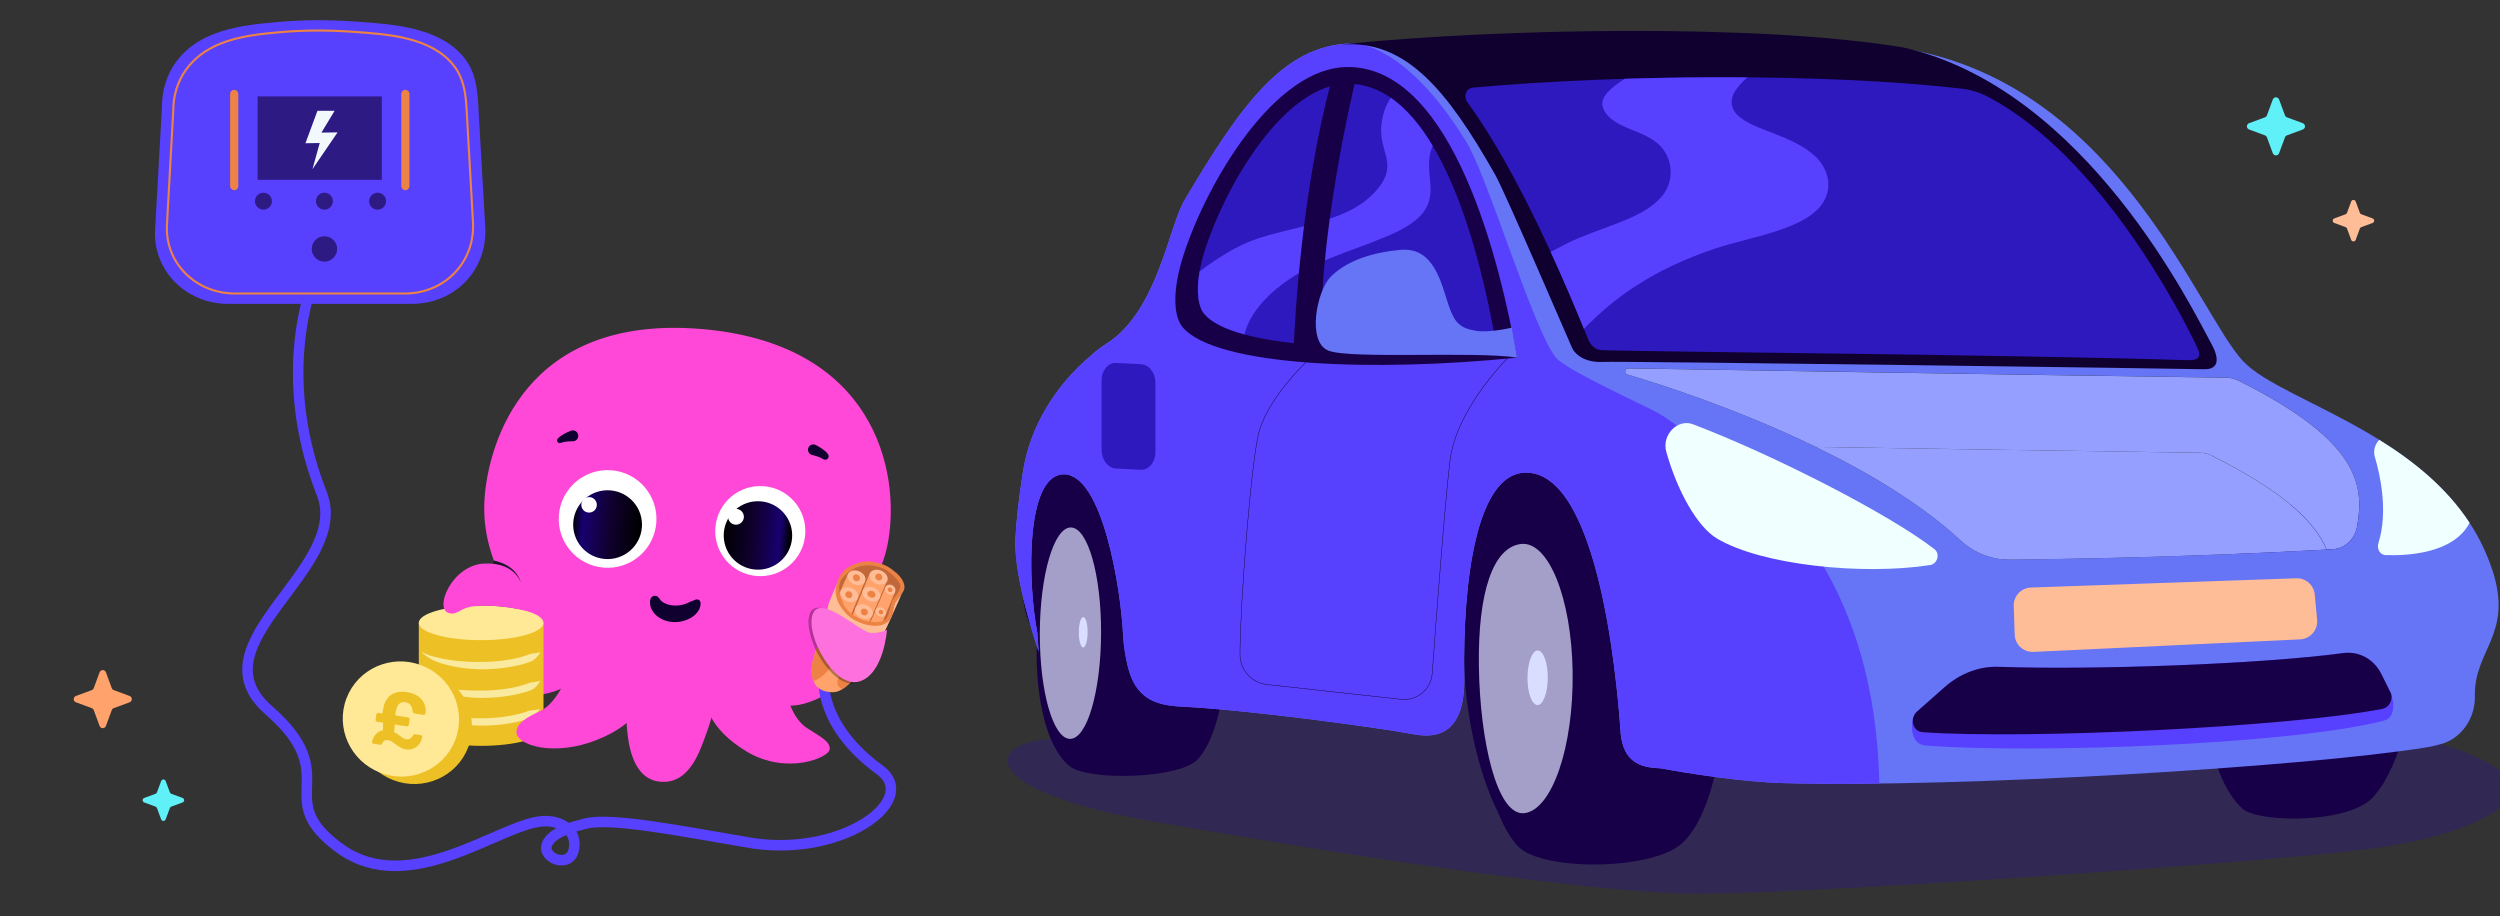 <svg width="742" height="272" viewBox="0 0 742 272" fill="none" xmlns="http://www.w3.org/2000/svg">
<rect x="0" y="0" width="742" height="272" fill="#333333" stroke="none"/>
<g clip-path="url(#clip0_462_11093)">
<path opacity="0.4" d="M314.349 219.206C292.604 219.431 287.61 234.357 343.013 243.963C399.541 253.745 474.182 265.652 506.146 265.258C544.123 264.796 669.83 256.138 703 252C736.164 247.862 775.5 231.5 708.862 216.731C609.126 203.018 636.846 157.634 380.446 196.38L314.337 219.225" fill="#2D1A83"/>
<path d="M718.444 183.818C719.169 160.579 719.6 159.829 712.994 152.816C712.731 152.341 712.463 151.873 712.188 151.41C706.944 143.128 677.311 146.71 671.842 154.535C662.754 167.58 653.829 168.417 653.066 191.706C652.372 213.007 657.46 232.451 665.417 239.921C670.229 244.433 699.099 244.633 705.137 235.614C712.219 227.307 717.713 207.044 718.438 183.805L718.45 183.824L718.444 183.818Z" fill="#180048"/>
<path d="M664.317 112.957C663.229 112.413 662.029 112.132 660.817 112.107C593.245 111.163 508.622 109.763 483.264 109.332C482.258 109.32 481.983 110.863 482.933 111.145C491.952 113.782 515.303 121.208 538.867 132.639C573.619 133.196 615.858 133.852 652.96 134.371C654.185 134.383 655.373 134.677 656.46 135.221C677.861 145.928 687.105 154.891 690.562 163.085C691.231 163.041 691.887 163.016 692.556 162.972C695.975 162.778 698.912 159.991 699.581 156.334C701.881 143.665 699.844 130.702 664.342 112.964H664.329L664.317 112.957Z" fill="#949FFF"/>
<path d="M656.458 135.234C655.371 134.69 654.171 134.409 652.958 134.384C615.863 133.852 573.617 133.196 538.865 132.652C540.815 133.602 542.753 134.565 544.691 135.565C545.653 136.065 546.616 136.571 547.578 137.071C547.591 137.071 547.622 137.096 547.634 137.096C549.516 138.103 551.385 139.115 553.241 140.165C553.322 140.209 553.41 140.265 553.491 140.303C555.291 141.322 557.072 142.365 558.829 143.44C558.929 143.497 559.029 143.565 559.122 143.622C559.973 144.134 560.835 144.665 561.673 145.197C561.773 145.253 561.873 145.322 561.954 145.378C562.76 145.897 563.554 146.397 564.348 146.928C564.416 146.972 564.473 147.009 564.541 147.053C565.354 147.584 566.16 148.128 566.954 148.672C567.092 148.772 567.248 148.866 567.385 148.966C568.179 149.509 568.973 150.066 569.767 150.622C569.767 150.622 569.798 150.641 569.81 150.653C570.579 151.197 571.329 151.753 572.067 152.31C572.204 152.422 572.361 152.535 572.498 152.628C573.236 153.185 573.961 153.741 574.686 154.297C574.811 154.397 574.923 154.497 575.048 154.578C575.705 155.097 576.342 155.61 576.986 156.141C577.098 156.222 577.211 156.322 577.305 156.403C577.986 156.979 578.673 157.547 579.336 158.135C579.492 158.26 579.63 158.385 579.78 158.522C580.461 159.122 581.13 159.722 581.774 160.322C585.874 164.116 591.099 166.179 596.649 166.123C597.193 166.123 597.749 166.123 598.337 166.104H598.743C599.206 166.104 599.662 166.104 600.137 166.091C617.994 165.854 652.414 165.185 686.96 163.316C688.147 163.248 689.341 163.191 690.529 163.116C687.072 154.91 677.828 145.947 656.427 135.252L656.44 135.227L656.458 135.234Z" fill="#949FFF"/>
<path d="M487.939 184.598C487.939 184.598 459.418 89.688 445.693 128.033C420.71 197.843 444.518 240.882 444.518 240.882L441.13 219.388L487.939 184.598Z" fill="#180048"/>
<path d="M511.808 201.799C511.602 179.805 498.87 162.922 491.595 155.566C491.289 155.091 490.995 154.603 490.676 154.147C484.795 145.715 453.593 145.909 448.155 152.753C439.092 164.154 437.267 176.629 437.436 198.68C437.586 218.831 442.386 242.964 450.712 251.339C458.031 258.715 491.976 258.477 499.952 249.583C507.089 242.458 512.04 223.8 511.827 201.806H511.815L511.808 201.799Z" fill="#180048"/>
<path d="M466.757 199.511C467.076 221.575 460.676 240.295 452.494 241.338C444.3 242.382 439.249 219.831 438.931 197.768C438.612 175.704 443.168 162.503 451.356 161.46C459.55 160.416 466.438 177.448 466.763 199.511H466.757Z" fill="#A49FC8"/>
<path d="M459.383 201.175C459.402 196.7 458.064 193.075 456.402 193.062C454.739 193.062 453.376 196.675 453.358 201.15C453.339 205.625 454.676 209.25 456.333 209.263C457.995 209.263 459.358 205.65 459.377 201.175H459.383Z" fill="#D9DDFF"/>
<path d="M303.706 177.486C303.706 177.486 298.737 137.915 308.625 136.203C318.513 134.49 342.12 151.847 342.926 163.073C343.732 174.298 334.932 212.1 334.932 212.1C334.932 212.1 304.956 197.481 303.706 177.486Z" fill="#180048"/>
<path d="M364.095 194.355C364.176 192.936 359.939 191.611 359.982 190.149C360.358 171.498 355.995 156.11 349.945 153.584C342.488 149.447 321.949 150.591 318.005 155.122C310.661 163.566 307.967 176.529 307.692 192.561C307.442 207.212 310.593 221.932 317.493 227.438C322.999 231.826 350.17 231.188 355.507 225.363C360.845 219.538 363.608 206.349 364.095 194.361V194.355Z" fill="#180048"/>
<path d="M326.8 187.961C326.869 170.635 322.85 156.572 317.825 156.553C312.806 156.534 308.687 170.566 308.618 187.892C308.555 205.218 312.568 219.281 317.593 219.3C322.619 219.319 326.731 205.287 326.8 187.961Z" fill="#A49FC8"/>
<path d="M322.807 187.662C322.813 185.168 322.238 183.143 321.513 183.143C320.788 183.143 320.194 185.161 320.188 187.655C320.175 190.149 320.756 192.174 321.482 192.174C322.207 192.174 322.8 190.155 322.807 187.662Z" fill="#D9DDFF"/>
<path d="M739.67 169.072C726.889 129.977 677.986 120.164 665.798 107.244C652.416 93.056 629.496 27.809 569.15 15.184C525.71 6.096 447.669 11.784 400.935 12.909C380.753 13.396 368.046 31.616 351.558 59.423C346.901 67.274 343.545 92.194 328.694 101.807C326.519 103.213 324.944 104.413 323.788 105.544C312.969 114.62 305.706 126.883 303.656 139.746C302.399 147.578 301.58 155.103 301.368 160.01C300.868 172.11 308.281 193.405 308.281 193.405L307.862 187.717C304.893 172.204 304.443 140.721 315.806 140.777C327.169 140.834 332.663 174.498 333.332 188.392C333.501 191.949 334.082 195.067 334.726 197.761C336.97 207.124 342.726 209.318 350.495 209.706C371.534 210.762 406.942 215.793 414.892 217.119C416.511 217.381 418.167 217.675 419.83 217.969C426.687 219.181 434.899 217.706 434.593 200.911C434.106 173.604 437.95 137.915 454.557 140.396C476.176 143.627 480.527 210.893 481.02 217.556C481.02 217.637 481.02 217.712 481.033 217.794C481.895 225.838 486.402 227.844 492.746 228.013C501.553 229.619 516.735 232.057 529.273 232.419C580.713 233.882 683.755 227.694 720.026 221.838C721.882 221.544 723.513 221.156 724.951 220.712C730.695 218.925 734.683 213.031 734.539 206.662C734.22 192.767 746.039 188.461 739.714 169.11L739.683 169.085L739.67 169.072ZM699.562 156.347C698.893 160.016 695.95 162.785 692.537 162.978C691.868 163.022 691.212 163.047 690.543 163.091C689.355 163.16 688.162 163.228 686.974 163.285C652.429 165.166 618.008 165.835 600.151 166.06C599.664 166.06 599.207 166.06 598.757 166.072H598.351C597.764 166.072 597.207 166.072 596.664 166.091C591.126 166.147 585.888 164.085 581.788 160.291C581.132 159.691 580.463 159.091 579.794 158.491C579.656 158.366 579.5 158.241 579.344 158.097C578.675 157.509 578.006 156.941 577.313 156.366C577.2 156.284 577.088 156.184 576.994 156.103C576.35 155.572 575.712 155.059 575.056 154.54C574.931 154.44 574.819 154.34 574.694 154.259C573.981 153.703 573.244 153.14 572.506 152.584C572.369 152.472 572.212 152.359 572.075 152.265C571.325 151.709 570.587 151.165 569.818 150.609C569.818 150.609 569.793 150.597 569.775 150.584C568.993 150.022 568.2 149.465 567.393 148.928C567.256 148.828 567.1 148.728 566.962 148.634C566.168 148.09 565.362 147.546 564.549 147.015C564.481 146.971 564.424 146.934 564.356 146.89C563.562 146.378 562.768 145.859 561.962 145.346C561.862 145.29 561.762 145.221 561.681 145.165C560.831 144.634 559.98 144.109 559.13 143.59C559.03 143.534 558.937 143.465 558.837 143.409C557.08 142.334 555.299 141.309 553.499 140.271C553.418 140.227 553.33 140.171 553.249 140.134C551.399 139.09 549.53 138.071 547.649 137.065C547.636 137.065 547.605 137.04 547.592 137.04C546.63 136.54 545.667 136.033 544.705 135.533C542.767 134.527 540.817 133.564 538.879 132.621C515.316 121.189 491.983 113.764 482.946 111.126C481.995 110.845 482.277 109.301 483.277 109.313C508.634 109.732 593.27 111.126 660.829 112.088C662.054 112.101 663.242 112.395 664.329 112.938C699.837 130.696 701.869 143.659 699.568 156.309V156.341L699.562 156.347Z" fill="#6675F6"/>
<path d="M553.568 198.98C550.949 188.317 546.961 178.004 541.455 168.485C535.961 158.978 502.309 128.052 491.827 122.433C486.377 119.508 465.02 109.889 461.869 106.207C455.3 98.538 441.625 52.617 435.299 42.26C416.561 11.596 400.935 12.921 401.954 12.89C401.623 12.89 401.273 12.903 400.935 12.915C380.747 13.403 368.046 31.622 351.558 59.43C346.901 67.28 343.539 92.2 328.694 101.813C326.519 103.219 324.944 104.42 323.788 105.551C312.969 114.626 305.706 126.889 303.656 139.753C302.399 147.584 301.574 155.11 301.368 160.016C300.868 172.117 308.281 193.411 308.281 193.411L307.862 187.724C304.893 172.21 304.449 140.728 315.812 140.784C327.175 140.84 332.669 174.504 333.332 188.399C333.501 191.955 334.088 195.074 334.726 197.768C336.97 207.137 342.726 209.325 350.495 209.712C371.534 210.768 406.942 215.8 414.886 217.125C416.505 217.388 418.161 217.681 419.824 217.975C426.68 219.188 434.893 217.713 434.587 200.918C434.099 173.61 437.95 137.921 454.55 140.403C476.17 143.634 480.52 210.9 481.014 217.563C481.014 217.644 481.014 217.719 481.027 217.8C481.889 225.844 486.396 227.851 492.733 228.019C501.546 229.626 516.728 232.063 529.26 232.426C537.579 232.663 547.274 232.688 557.793 232.563C557.53 221.275 556.274 209.981 553.568 199.012V198.98Z" fill="#5840FF"/>
<path d="M656.347 102.045C650.909 92.244 619.332 26.403 564.824 14.065C520.809 6.834 444.236 8.628 400.934 12.909C399.984 13.009 399.084 13.115 398.159 13.259C417.104 11.653 429.454 26.585 443.774 51.855C446.699 57.024 465.3 100.388 466.538 103.12C467.775 105.851 471.294 107.676 475.763 107.414C480.238 107.132 650.821 109.445 653.872 109.589C658.878 109.826 658.622 106.145 656.353 102.051H656.34L656.347 102.045Z" fill="#100030"/>
<path d="M435.612 30.484C450.85 51.198 465.794 86.725 471.37 100.707C472.107 102.557 473.601 103.894 475.495 103.938C497.477 104.525 594.213 105.219 649.222 106.894C652.291 106.994 653.516 106.076 652.235 103.325C647.647 93.512 623.589 46.498 590.132 28.784C587.688 27.491 585.044 26.622 582.294 26.315C541.517 21.659 481.651 22.034 437.255 25.997C435.055 26.19 434.243 28.616 435.612 30.484Z" fill="#2D19BE"/>
<path d="M484.763 85.357C492.207 80.419 500.395 76.675 508.852 73.844C514.984 71.793 521.359 70.581 527.478 68.506C532.984 66.656 540.385 63.756 542.241 57.605C543.554 53.255 541.61 48.892 538.353 46.011C535.116 43.155 530.978 41.423 527.034 39.836C523.546 38.429 519.69 37.242 516.634 34.973C514.027 33.048 513.133 30.304 514.784 27.391C515.727 25.704 517.14 24.266 518.602 22.972C506.527 22.872 494.264 23.01 482.244 23.391C481.269 24.004 480.319 24.648 479.419 25.341C477.969 26.473 476.338 27.891 475.738 29.692C475.013 31.892 476.7 34.111 478.357 35.392C482.807 38.836 489.201 39.323 493.051 43.63C496.539 47.517 496.814 53.624 493.651 57.737C490.364 62.018 484.951 64.343 480.076 66.249C475.044 68.231 469.969 69.819 465.119 72.231C463.475 73.056 461.843 73.906 460.225 74.769C464.337 83.707 467.75 91.813 470.106 97.626C474.525 93.051 479.382 88.913 484.757 85.344L484.77 85.363L484.763 85.357Z" fill="#5840FF"/>
<path d="M571.312 221.244C602.932 223.769 680.398 221.007 707.668 213.844C711.281 212.9 710.468 207.418 709.468 205.425L706.75 199.987C704.574 195.637 700.155 193.212 695.486 193.837C670.573 197.18 620.777 198.893 593.257 197.918C587.525 197.705 581.825 199.856 577.237 203.9L568.999 211.175C566.699 213.213 566.574 220.85 571.312 221.225V221.238V221.244Z" fill="#5840FF"/>
<path d="M570.53 217.313C602.163 219.5 679.448 215.775 707.112 210.387C709.243 209.969 710.456 207.406 709.456 205.425L706.737 199.987C704.562 195.637 700.143 193.212 695.474 193.837C670.56 197.18 620.764 198.893 593.244 197.918C587.512 197.706 581.812 199.856 577.224 203.9L568.986 211.175C566.686 213.213 567.674 217.1 570.536 217.294V217.313H570.53Z" fill="#180048"/>
<path d="M509.59 159.835C522.734 167.654 552.473 170.842 572.868 167.71C575.055 167.379 575.88 164.341 574.149 162.997C560.38 152.334 525.778 134.759 502.464 125.921C497.902 124.189 493.139 129.096 494.558 134.115C497.845 145.822 503.771 156.36 509.602 159.835H509.583H509.59Z" fill="#F0FFFF"/>
<path d="M732.97 155.172C726.057 144.622 716.256 136.802 706.175 130.546L706.118 130.602C704.824 131.927 704.331 133.909 704.862 135.659C706.281 140.396 708.943 151.603 705.918 161.166C705.362 162.922 706.393 164.704 708.068 164.76C714.562 164.973 728.251 164.285 732.982 155.172H732.963H732.97Z" fill="#F0FFFF"/>
<path d="M448.655 105.039C448.655 105.039 432.33 120.621 430.367 136.691C428.879 148.829 426.267 183.618 425.085 199.912C424.735 204.606 420.566 208.082 415.872 207.563L375.989 203.163C371.458 202.663 368.026 198.825 368.026 194.268C368.07 178.368 371.414 136.466 373.677 128.203C376.633 117.39 388.871 106.277 388.871 106.277" fill="#5840FF"/>
<path d="M448.655 105.039C448.655 105.039 432.33 120.621 430.367 136.691C428.879 148.829 426.267 183.618 425.085 199.912C424.735 204.606 420.566 208.082 415.872 207.563L375.989 203.163C371.458 202.663 368.026 198.825 368.026 194.268C368.07 178.368 371.414 136.466 373.677 128.203C376.633 117.39 388.871 106.277 388.871 106.277" stroke="#100030" stroke-width="0.125" stroke-miterlimit="10"/>
<path d="M400.265 19.878C431.467 20.253 445.374 78.531 450.268 106.145C407.822 110.464 360.951 108.751 351.05 97.169C348.413 94.088 347.744 86.756 351.2 75.912C358.032 54.448 378.37 19.628 400.246 19.897L400.259 19.878H400.265Z" fill="#180048"/>
<path d="M400.254 24.853C427.424 25.147 439.569 76.631 443.844 101.038C406.873 104.901 366.053 103.432 357.44 93.206C355.152 90.487 354.552 84.006 357.565 74.418C363.515 55.448 381.21 24.647 400.254 24.853Z" fill="#2D19BE"/>
<path d="M382.965 82.668C390.816 77.43 399.972 74.836 408.642 71.349C413.086 69.561 417.998 67.63 421.436 64.186C423.849 61.773 424.724 58.848 424.574 55.504C424.436 52.467 423.836 49.473 424.311 46.416C424.48 45.316 424.799 44.272 425.217 43.279C421.649 37.31 417.536 32.322 412.798 29.034C412.617 29.315 412.423 29.578 412.254 29.859C410.942 32.134 410.204 34.684 409.979 37.291C409.754 39.797 410.204 42.141 410.886 44.535C411.386 46.304 411.904 48.148 411.736 50.016C411.523 52.16 410.51 54.042 409.173 55.717C406.535 58.992 403.291 61.317 399.472 63.036C391.235 66.742 382.184 67.942 373.627 70.686C369.265 72.093 365.302 74.255 361.458 76.737C359.608 77.936 357.808 79.218 356.052 80.568C354.952 86.781 355.689 91.106 357.445 93.181C359.596 95.731 363.746 97.737 369.34 99.244C371.084 92.243 377.259 86.462 382.978 82.643V82.674L382.965 82.668Z" fill="#5840FF"/>
<path d="M383.946 103.394C385.828 103.576 390.278 105.332 392.253 105.457C390.597 71.424 402.26 24.047 402.322 23.797C401.372 23.853 396.091 23.822 395.153 24.022C386.303 56.692 384.296 95.007 383.946 103.413V103.394Z" fill="#180048"/>
<path d="M450.274 106.126C437.599 104.201 400.909 106.626 394.34 104.089C387.778 101.551 390.84 86.444 394.803 82.319C398.766 78.194 405.566 75.069 415.673 74.162C425.779 73.244 427.761 84.269 430.03 90.832C431.717 95.695 433.267 97.439 438.155 98.201C442.105 98.814 448.699 97.245 448.699 97.245L450.287 106.139L450.274 106.126Z" fill="#6675F6"/>
<path d="M331.219 139.053L338.631 139.428C340.969 139.54 342.932 137.178 342.932 134.24V113.689C342.932 110.67 341.05 108.208 338.65 108.089L331.244 107.714C328.906 107.601 326.943 109.964 326.943 112.902V133.453C326.943 136.471 328.818 138.928 331.225 139.053H331.219Z" fill="#2D19BE"/>
<path d="M603.527 193.486L682.675 189.761C685.706 189.617 688 186.973 687.719 183.955L687.013 176.448C686.75 173.648 684.35 171.535 681.537 171.635L602.802 174.379C599.871 174.479 597.577 176.942 597.677 179.873L597.964 188.355C598.064 191.317 600.565 193.624 603.527 193.48V193.486Z" fill="#FFBD97"/>
<path d="M233.28 202.143C233.091 206.6 235.214 213.23 239.464 216.053C243.297 218.599 246.447 219.922 246.251 222.391C246.054 224.86 233.534 230.159 221.668 223.085C209.803 216.011 209.253 208.347 208.679 205.154C222.825 198.163 233.28 202.143 233.28 202.143Z" fill="#FF48D8"/>
<g clip-path="url(#clip1_462_11093)">
<path d="M245.441 195.289C247.82 187.278 260.826 176.594 263.608 160.705C267.256 139.874 259.604 101.744 207.73 97.615C155.856 93.487 145.131 131.38 143.852 147.447C142.141 168.928 157.065 181.298 155.714 188.893C167.753 200.039 215.472 215.764 245.441 195.289" fill="#FF48D8"/>
<path d="M213.37 203.637C213.37 203.637 211.687 212.276 209.798 217.275C207.908 222.273 204.971 232.73 196.08 232.023C187.19 231.315 186.386 219.346 186.054 215.766C185.697 211.924 185.614 200.475 185.614 200.475C185.614 200.475 200.264 189.245 213.37 203.637Z" fill="#FF48D8"/>
<path d="M241.818 185.851C247.587 193.174 254.556 186.552 257.971 190.617C261.385 194.681 242.685 212.442 231.485 208.997C220.284 205.552 241.818 185.851 241.818 185.851Z" fill="#FF48D8"/>
<path d="M155.71 188.874C155.567 197.354 146.615 197.108 146.693 202.256C146.773 207.563 166.584 209.14 172.737 199.193C178.172 190.409 160.715 188.46 156.563 188.124C156.014 188.08 155.714 188.612 155.71 188.874Z" fill="#FF48D8"/>
<path d="M161.307 184.862H124.298V215.826H161.307V184.862Z" fill="#EDC125"/>
<path d="M142.802 221.366C153.022 221.366 161.307 219.065 161.307 216.227C161.307 213.389 153.022 211.089 142.802 211.089C132.583 211.089 124.298 213.389 124.298 216.227C124.298 219.065 132.583 221.366 142.802 221.366Z" fill="#EDC125"/>
<path d="M142.802 190C153.022 190 161.307 187.7 161.307 184.862C161.307 182.024 153.022 179.723 142.802 179.723C132.583 179.723 124.298 182.024 124.298 184.862C124.298 187.7 132.583 190 142.802 190Z" fill="#FFE896"/>
<path fill-rule="evenodd" clip-rule="evenodd" d="M160.374 193.529C159.91 194.42 159.424 194.963 158.743 195.613C158.644 195.707 157.994 196.159 157.978 196.167C157.765 196.276 156.962 196.557 156.873 196.588C150.544 198.804 142.773 198.645 142.602 198.645C141.811 198.643 140.416 198.55 140.227 198.537C134.141 198.127 130.327 196.677 129.712 196.453C129.63 196.423 128.747 196.046 128.353 195.841C126.106 194.67 125.351 193.756 125.013 193.319C125.48 193.661 126.331 194.334 129.582 195.091C130.041 195.198 130.04 195.195 130.497 195.305C133.736 196.08 138.178 196.532 142.416 196.472C142.63 196.469 150.053 196.633 156.039 194.574C156.7 194.347 157.142 194.158 157.145 194.157C157.156 194.155 157.475 194.105 157.867 194.022C157.97 194 157.973 194.028 159.169 193.835C159.891 193.718 160.301 193.554 160.374 193.529Z" fill="#FAEA9F"/>
<path fill-rule="evenodd" clip-rule="evenodd" d="M160.38 202.023C159.914 202.925 159.426 203.467 158.754 204.112C158.678 204.184 158.026 204.645 158.004 204.656C157.986 204.665 157.448 204.887 156.881 205.084C156.102 205.356 151.102 207.14 142.803 207.145C142.652 207.145 140.579 207.107 138.598 206.895C134.7 206.476 132.001 205.757 129.943 205.026C129.819 204.982 128.969 204.632 128.473 204.377C126.295 203.257 125.509 202.371 125.169 201.972C125.594 202.253 126.492 202.924 129.807 203.66C131.19 203.967 131.665 204.093 133.285 204.354C138.017 205.114 142.757 204.97 142.991 204.969C148.149 204.956 153.508 204.152 157.129 202.663C157.213 202.629 157.352 202.625 157.873 202.515C158.1 202.467 158.273 202.486 158.983 202.357C159.432 202.275 159.585 202.296 160.38 202.023Z" fill="#FAEA9F"/>
<path fill-rule="evenodd" clip-rule="evenodd" d="M124.953 209.978C125.395 210.315 126.225 211.008 129.493 211.782C129.952 211.89 129.951 211.888 130.41 212C133.009 212.631 137.313 213.254 142.413 213.191C142.417 213.191 149.935 213.382 155.993 211.312C156.536 211.127 156.913 210.973 156.915 210.973C156.947 210.966 157.172 210.94 157.701 210.837C157.739 210.829 158.119 210.813 158.722 210.72C159.068 210.666 159.387 210.662 160.16 210.434C159.739 211.142 159.386 211.619 158.539 212.406C158.483 212.459 158.378 212.556 157.759 212.969C157.675 213.024 156.637 213.429 155.275 213.812C149.85 215.343 143.905 215.428 141.792 215.346C135.703 215.11 131.754 213.934 129.618 213.147C129.422 213.075 128.53 212.67 128.335 212.568C126 211.348 125.261 210.395 124.953 209.978Z" fill="#FAEA9F"/>
<path d="M116.74 231.546C125.657 234.951 135.613 230.573 138.978 221.768C142.344 212.963 137.845 203.065 128.928 199.659C120.012 196.254 110.054 200.631 106.689 209.436C103.323 218.242 107.824 228.14 116.74 231.546Z" fill="#EDC125"/>
<path d="M112.895 229.346C121.811 232.751 131.767 228.373 135.133 219.568C138.498 210.763 133.999 200.864 125.083 197.459C116.166 194.054 106.209 198.431 102.843 207.236C99.477 216.041 103.978 225.94 112.895 229.346Z" fill="#FFE896"/>
<path d="M120.562 222.422C120.037 222.342 119.568 222.207 119.155 222.017C118.76 221.814 118.39 221.599 118.046 221.373C117.704 221.131 117.378 220.891 117.067 220.654C116.774 220.403 116.475 220.191 116.169 220.018C115.864 219.845 115.535 219.731 115.18 219.677C114.686 219.601 114.304 219.668 114.035 219.88C113.768 220.076 113.541 220.372 113.353 220.77C113.326 220.845 113.276 220.916 113.202 220.984C113.144 221.054 113.038 221.077 112.884 221.053L110.801 220.733C110.677 220.714 110.575 220.659 110.495 220.568C110.432 220.463 110.408 220.357 110.425 220.249C110.61 219.251 110.993 218.457 111.573 217.867C112.153 217.277 112.842 216.901 113.641 216.74C113.68 216.382 113.696 216.022 113.689 215.657C113.7 215.28 113.704 214.894 113.701 214.498L111.942 214.228C111.788 214.205 111.665 214.13 111.574 214.006C111.482 213.881 111.449 213.742 111.472 213.587L111.703 212.083C111.729 211.913 111.805 211.783 111.929 211.692C112.054 211.6 112.193 211.566 112.348 211.59L113.551 211.775C113.567 211.572 113.582 211.369 113.597 211.166C113.63 210.95 113.665 210.726 113.7 210.495C113.89 209.261 114.285 208.232 114.885 207.408C115.488 206.569 116.281 205.98 117.265 205.642C118.267 205.29 119.439 205.218 120.781 205.424C122.061 205.621 123.138 206.015 124.01 206.607C124.883 207.199 125.518 207.944 125.917 208.842C126.318 209.725 126.446 210.693 126.3 211.744C126.279 211.883 126.206 211.998 126.082 212.089C125.975 212.168 125.852 212.196 125.713 212.175L123.098 211.773C122.913 211.745 122.766 211.675 122.656 211.563C122.547 211.452 122.477 211.291 122.446 211.081C122.375 210.312 122.168 209.704 121.827 209.256C121.502 208.796 120.993 208.512 120.299 208.406C119.512 208.285 118.883 208.472 118.412 208.968C117.941 209.465 117.634 210.176 117.492 211.101C117.459 211.317 117.426 211.533 117.393 211.749C117.377 211.952 117.37 212.156 117.37 212.362L121.096 212.934C121.25 212.958 121.373 213.032 121.464 213.157C121.556 213.281 121.588 213.428 121.562 213.598L121.331 215.102C121.307 215.257 121.233 215.379 121.109 215.471C120.984 215.562 120.844 215.596 120.69 215.572L117.126 215.025C117.1 215.4 117.082 215.776 117.071 216.153C117.063 216.515 117.019 216.903 116.94 217.318C117.344 217.459 117.696 217.639 117.994 217.859C118.294 218.063 118.562 218.27 118.798 218.48C119.05 218.692 119.313 218.883 119.587 219.051C119.861 219.219 120.176 219.331 120.531 219.385C121.086 219.471 121.516 219.395 121.821 219.157C122.144 218.907 122.416 218.578 122.636 218.169C122.677 218.112 122.734 218.05 122.807 217.982C122.896 217.917 122.995 217.893 123.103 217.909L124.954 218.194C125.093 218.215 125.194 218.278 125.257 218.382C125.322 218.471 125.345 218.578 125.326 218.701C125.169 219.624 124.839 220.379 124.339 220.966C123.853 221.554 123.276 221.971 122.607 222.215C121.953 222.462 121.271 222.531 120.562 222.422Z" fill="#EDC125"/>
<path d="M169.08 197.063C168.562 201.494 164.878 208.973 160.235 211.088C156.047 212.996 153.198 214.866 153.285 217.341C153.422 221.203 164.395 224.686 177.231 219.578C190.067 214.47 191.823 206.99 192.895 203.928C180.034 194.787 169.08 197.063 169.08 197.063Z" fill="#FF48D8"/>
<path d="M194.791 155.177C194.155 163.157 187.168 169.111 179.184 168.476C171.201 167.841 165.244 160.856 165.879 152.876C166.515 144.896 173.503 138.941 181.486 139.576C189.47 140.212 195.427 147.196 194.791 155.177Z" fill="white"/>
<path fill-rule="evenodd" clip-rule="evenodd" d="M170.152 154.913C169.704 160.531 173.904 165.454 179.523 165.902C185.143 166.349 190.069 162.151 190.516 156.534C190.964 150.916 186.764 145.993 181.145 145.545C175.525 145.098 170.599 149.296 170.152 154.913Z" fill="url(#paint0_linear_462_11093)"/>
<path d="M177.133 150.021C177.032 151.288 175.923 152.233 174.655 152.132C173.388 152.031 172.443 150.923 172.544 149.656C172.644 148.389 173.754 147.444 175.021 147.545C176.288 147.646 177.234 148.754 177.133 150.021Z" fill="white"/>
<path d="M238.986 158.694C238.4 166.054 231.956 171.546 224.593 170.96C217.23 170.374 211.736 163.932 212.322 156.572C212.908 149.212 219.353 143.721 226.716 144.307C234.079 144.892 239.573 151.334 238.986 158.694Z" fill="white"/>
<path fill-rule="evenodd" clip-rule="evenodd" d="M214.83 158.114C214.385 163.702 218.563 168.6 224.154 169.045C229.744 169.49 234.645 165.314 235.09 159.726C235.535 154.138 231.357 149.24 225.767 148.795C220.176 148.35 215.275 152.525 214.83 158.114Z" fill="url(#paint1_linear_462_11093)"/>
<path d="M220.777 153.568C220.674 154.861 219.542 155.825 218.248 155.722C216.955 155.619 215.99 154.488 216.092 153.195C216.195 151.902 217.328 150.937 218.621 151.04C219.915 151.143 220.88 152.275 220.777 153.568Z" fill="white"/>
<path d="M242.189 132.1C242.531 132.276 242.813 132.442 243.118 132.624C243.417 132.804 243.712 132.995 244.006 133.197C244.3 133.399 244.594 133.62 244.889 133.872C245.183 134.133 245.482 134.391 245.79 134.864C246.099 135.34 245.964 135.976 245.488 136.285C245.164 136.496 244.764 136.5 244.445 136.33L244.059 136.123C243.982 136.082 243.763 135.945 243.533 135.844C243.299 135.736 243.04 135.63 242.767 135.536C242.494 135.44 242.214 135.35 241.928 135.268C241.649 135.189 241.341 135.106 241.085 135.053C240.222 134.876 239.665 134.033 239.842 133.17C240.02 132.307 240.863 131.751 241.727 131.928C241.87 131.957 242.005 132.005 242.129 132.068L242.189 132.1Z" fill="#100030"/>
<path d="M169.951 130.974C169.685 130.964 169.362 130.977 169.067 130.991C168.765 131.005 168.466 131.03 168.172 131.062C167.877 131.093 167.592 131.138 167.325 131.193C167.062 131.244 166.802 131.325 166.662 131.377L166.41 131.471C165.999 131.624 165.542 131.415 165.389 131.004C165.287 130.731 165.346 130.437 165.517 130.226C165.839 129.831 166.153 129.605 166.465 129.381C166.777 129.164 167.089 128.973 167.402 128.802C167.714 128.629 168.028 128.467 168.344 128.316C168.668 128.164 168.967 128.024 169.328 127.883L169.422 127.846C170.255 127.522 171.195 127.934 171.519 128.767C171.844 129.601 171.432 130.54 170.598 130.864C170.388 130.946 170.163 130.981 169.951 130.974Z" fill="#100030"/>
<path d="M196.03 178.083C196.237 178.357 196.435 178.504 196.695 178.691C196.966 178.869 197.288 179.046 197.656 179.196C198.393 179.493 199.275 179.69 200.178 179.72C201.068 179.763 202.041 179.637 202.904 179.393C203.336 179.277 203.739 179.121 204.05 178.972L204.445 178.78C204.572 178.723 204.625 178.701 204.75 178.651L206.453 177.966C207.003 177.744 207.63 178.011 207.851 178.561C207.895 178.672 207.92 178.791 207.927 178.904C207.959 179.486 207.852 180.099 207.633 180.587C207.58 180.71 207.53 180.849 207.467 180.959L207.272 181.292C207.139 181.526 206.986 181.695 206.834 181.893C206.213 182.629 205.498 183.142 204.761 183.548C203.276 184.336 201.661 184.701 199.986 184.64C198.329 184.581 196.644 184.083 195.211 183.002C194.501 182.46 193.85 181.763 193.4 180.876C192.955 179.994 192.748 178.858 193.04 177.845C193.255 177.102 194.032 176.673 194.776 176.888C195.078 176.975 195.329 177.156 195.505 177.389L196.03 178.083Z" fill="#100030"/>
<path fill-rule="evenodd" clip-rule="evenodd" d="M143.894 167.249C145.642 167.192 147.277 167.361 148.798 167.712C157.619 169.746 164.501 176.177 165.504 181.5C166.258 185.499 153.047 178.417 140.18 179.999C136.618 180.437 135.525 182.808 133.031 181.888C128.876 180.356 134.298 167.567 143.894 167.249Z" fill="#FF48D8"/>
<path fill-rule="evenodd" clip-rule="evenodd" d="M146.421 167.325L146.588 166.373C147.34 166.548 149.732 167.067 151.743 168.68C153.83 170.354 154.412 172.326 154.617 172.984C154.351 172.342 153.596 170.441 151.395 169.011C149.384 167.704 147.14 167.425 146.421 167.325Z" fill="#19152D"/>
</g>
<path d="M95.5 77C95.5 77 79.744 106.5 95.5 146.5C104.363 169 56.918 190.88 79.744 210.775C102.571 230.669 80.114 236.725 100.84 251.769C121.573 266.814 148.33 244.563 161.018 243.744C166.018 243.381 171.218 246.075 170.381 251.769C169.412 258.426 159.743 254.482 162.706 249.882C164.781 246.675 170.231 245.4 173.594 244.488C181.053 242.471 201.759 246.619 221.144 249.882C249.082 255.247 273.599 237.572 261.056 228.45C243.068 215.368 244.521 201.652 244.521 201.652" stroke="#5840FF" stroke-width="3.125" stroke-linecap="round" stroke-linejoin="round"/>
<path d="M267.924 172.739L263.086 168.745L259.911 167.358L254.704 167.683L250.41 170.427L248.704 173.371L249.36 178.633L252.461 182.809L256.923 184.953L260.88 184.965L263.424 183.89L264.692 180.865L265.542 177.908L267.424 175.221L267.924 172.739Z" fill="#C1673A"/>
<path d="M256.773 172.378L252.341 183.116L247.104 180.603L251.716 170.29L256.773 172.378Z" fill="#FFA26B"/>
<path d="M263.392 172.152L257.654 185.553L252.929 182.84L258.185 170.115L263.392 172.152Z" fill="#FFA26B"/>
<path d="M265.623 175.772L261.623 185.385L257.954 185.578L262.811 174.278L265.623 175.772Z" fill="#FFA26B"/>
<path d="M265.497 175.998C265.981 175.352 265.799 174.397 265.089 173.864C264.379 173.332 263.411 173.424 262.926 174.071C262.442 174.717 262.624 175.672 263.334 176.205C264.044 176.737 265.012 176.644 265.497 175.998Z" fill="#FFBD97"/>
<path d="M260.623 182.722C259.91 182.19 259.598 181.321 260.041 180.728C260.485 180.134 261.523 180.046 262.229 180.578C262.935 181.109 263.248 181.94 262.804 182.534C262.36 183.128 261.335 183.253 260.623 182.722Z" fill="#FFBD97"/>
<path d="M263.338 172.388C263.783 171.336 262.987 169.993 261.56 169.389C260.133 168.784 258.615 169.147 258.169 170.199C257.723 171.252 258.519 172.594 259.947 173.199C261.374 173.803 262.892 173.44 263.338 172.388Z" fill="#FFBD97"/>
<path d="M257.811 178.284C256.417 177.697 255.611 176.303 256.061 175.253C256.511 174.203 258.029 173.89 259.423 174.478C260.817 175.065 261.586 176.396 261.142 177.447C260.698 178.497 259.205 178.872 257.811 178.284Z" fill="#FFBD97"/>
<path d="M258.941 182.598C259.387 181.546 258.617 180.214 257.221 179.623C255.826 179.032 254.333 179.406 253.888 180.458C253.442 181.51 254.212 182.842 255.608 183.433C257.003 184.024 258.496 183.65 258.941 182.598Z" fill="#FFBD97"/>
<path d="M256.733 172.539C257.179 171.487 256.409 170.155 255.013 169.564C253.618 168.974 252.125 169.347 251.68 170.4C251.234 171.452 252.004 172.784 253.4 173.375C254.795 173.965 256.288 173.592 256.733 172.539Z" fill="#FFBD97"/>
<path d="M254.582 177.568C255.027 176.516 254.257 175.184 252.862 174.593C251.466 174.002 249.974 174.376 249.528 175.428C249.083 176.48 249.853 177.812 251.248 178.403C252.644 178.994 254.136 178.62 254.582 177.568Z" fill="#FFBD97"/>
<path d="M241.447 202.141C241.372 201.953 241.297 201.753 241.235 201.541C240.16 198.003 241.71 193.953 243.697 188.984C245.685 184.015 246.597 182.465 246.597 182.465L249.891 184.221L256.992 187.996L260.267 189.74C260.267 189.74 254.623 200.384 252.316 202.653C251.429 203.528 250.66 204.135 249.991 204.547C248.498 205.478 247.491 205.472 246.754 205.435C245.41 205.36 242.66 205.11 241.441 202.141H241.447Z" fill="#FFA26B"/>
<path d="M253.279 194.428C255.429 191.566 256.511 189.234 256.998 187.997L260.273 189.74C260.273 189.74 254.629 200.385 252.323 202.654C251.436 203.529 250.667 204.135 249.998 204.547C249.785 204.416 249.542 204.26 249.267 204.079C247.079 202.685 250.06 198.716 253.279 194.422V194.428Z" fill="#EC8243"/>
<path d="M241.447 202.141C241.372 201.953 241.297 201.753 241.235 201.541C240.16 198.003 241.71 193.953 243.697 188.984C245.685 184.015 246.597 182.465 246.597 182.465L249.891 184.221C249.96 186.278 249.954 191.828 248.266 195.147C246.241 199.116 243.872 201.266 241.447 202.147V202.141Z" fill="#EC8243"/>
<path d="M267.588 176.346C267.588 176.346 265.6 178.334 265.244 179.803C264.887 181.272 264.844 182.984 263.731 184.134C262.619 185.284 260.55 185.722 258.368 185.328C256.187 184.934 252.962 184.253 250.818 181.153C248.674 178.053 248.118 176.146 248.63 172.809C248.63 172.809 245.83 179.028 245.787 179.746C245.743 180.465 244.912 182.565 246.499 185.747C248.087 188.928 251.543 191.272 253.731 191.666C255.918 192.06 259.493 192.26 260.606 191.109C261.719 189.959 267.581 176.346 267.581 176.346H267.588Z" fill="#FFBD97"/>
<path d="M258.585 185.672C261.085 185.884 262.554 185.497 263.866 184.222C265.179 182.946 265.098 180.421 265.56 179.296C266.023 178.171 267.148 177.271 268.148 175.421C269.148 173.571 267.342 171.458 267.342 171.458C267.342 171.458 266.892 170.608 264.798 169.058C262.704 167.508 261.654 167.339 259.166 166.771C256.679 166.202 253.597 167.252 251.622 168.471C249.641 169.69 248.153 172.302 248.041 175.346C247.928 178.39 249.947 180.865 251.366 182.359C252.785 183.853 256.091 185.459 258.591 185.672H258.585ZM250.409 179.39C249.741 177.671 247.666 173.734 250.578 170.958C253.491 168.183 255.228 167.996 257.091 167.814C258.954 167.633 261.641 168.333 263.016 169.171C263.016 169.171 267.642 172.321 267.229 174.315C266.823 176.309 265.035 177.352 264.604 178.928C264.173 180.503 263.61 183.146 262.91 183.771C262.21 184.397 260.685 185.065 257.322 184.353C253.96 183.64 251.078 181.121 250.409 179.403V179.39Z" fill="#EC8243"/>
<path d="M261.703 171.916C262.032 171.477 261.907 170.827 261.424 170.465C260.941 170.102 260.282 170.164 259.953 170.603C259.623 171.042 259.748 171.692 260.231 172.055C260.715 172.417 261.373 172.355 261.703 171.916Z" fill="#EC8243"/>
<path d="M258.216 177.247C257.61 176.934 257.273 176.359 257.523 175.872C257.773 175.384 258.51 175.165 259.123 175.478C259.735 175.79 260.023 176.434 259.773 176.922C259.523 177.409 258.829 177.553 258.223 177.247H258.216Z" fill="#EC8243"/>
<path d="M257.417 182.301C257.746 181.862 257.621 181.212 257.138 180.85C256.655 180.487 255.996 180.55 255.667 180.989C255.337 181.428 255.462 182.078 255.945 182.44C256.429 182.802 257.087 182.74 257.417 182.301Z" fill="#EC8243"/>
<path d="M255.066 172.157C255.395 171.718 255.271 171.068 254.787 170.705C254.304 170.343 253.645 170.405 253.316 170.844C252.987 171.283 253.111 171.933 253.595 172.295C254.078 172.658 254.737 172.596 255.066 172.157Z" fill="#EC8243"/>
<path d="M252.8 177.158C253.13 176.719 253.005 176.069 252.522 175.706C252.038 175.344 251.38 175.406 251.05 175.845C250.721 176.284 250.846 176.934 251.329 177.296C251.812 177.659 252.471 177.597 252.8 177.158Z" fill="#EC8243"/>
<path d="M264.74 175.486C264.958 175.196 264.876 174.768 264.559 174.53C264.241 174.292 263.808 174.334 263.59 174.624C263.373 174.914 263.454 175.342 263.771 175.58C264.089 175.818 264.523 175.776 264.74 175.486Z" fill="#EC8243"/>
<path d="M262.05 182.104C262.267 181.814 262.186 181.386 261.868 181.147C261.551 180.909 261.117 180.951 260.9 181.241C260.682 181.531 260.763 181.959 261.081 182.197C261.398 182.436 261.832 182.394 262.05 182.104Z" fill="#EC8243"/>
<path opacity="0.3" d="M261.004 187.797C259.985 187.928 258.96 187.984 257.935 187.966C257.26 187.859 256.617 187.622 256.035 187.266L255.723 187.078C251.073 184.359 242.31 176.934 240.328 182.203C240.091 182.878 239.959 183.59 239.941 184.309C239.922 184.765 239.941 185.222 239.991 185.672C240.41 188.928 241.51 192.066 243.216 194.872C244.378 196.935 245.86 198.804 247.591 200.41C249.772 202.329 252.173 203.348 254.416 202.666C259.354 201.179 260.242 194.203 261.504 190.328C261.698 189.459 262.123 188.653 262.723 188.003L262.842 187.909C262.879 187.884 262.911 187.859 262.942 187.828L263.211 187.384C262.479 187.566 261.742 187.703 260.998 187.791L261.004 187.797Z" fill="black"/>
<path d="M258.482 187.841C255.356 187.741 243.556 176.084 241.231 182.259C238.899 188.435 247.7 204.511 255.025 202.285C262.351 200.06 263.257 186.96 263.257 186.96C261.763 187.654 260.119 187.96 258.482 187.841Z" fill="#FF70DF"/>
<path d="M67.662 90.186H122.252C135.041 90.186 144.753 80.129 144.022 67.379L141.941 31.09C141.678 26.145 141.078 21.42 137.953 17.389C130.753 8.02 116.571 7.195 105.777 6.413C105.564 6.413 105.302 6.37 105.083 6.37C97.495 5.851 89.907 5.851 82.319 6.545C75.856 7.107 69.181 7.807 63.106 10.232C53.83 13.92 48.068 21.633 48.068 31.783L46.03 68.204C45.38 80.473 55.393 90.186 67.662 90.186Z" fill="#5840FF"/>
<path d="M69.574 87.111H120.177C132.015 87.111 141.034 77.786 140.384 65.948L138.478 32.302C138.215 27.752 137.653 23.37 134.79 19.602C128.115 10.932 114.927 10.151 104.957 9.451C104.745 9.451 104.526 9.407 104.314 9.407C97.288 8.932 90.219 8.932 83.238 9.539C77.256 10.057 71.049 10.707 65.418 12.964C56.749 16.433 51.417 23.589 51.417 32.952L49.555 66.685C48.905 78.092 58.18 87.061 69.581 87.111H69.574Z" stroke="#EC8243" stroke-width="0.625" stroke-miterlimit="10"/>
<path d="M69.513 56.453C70.213 56.453 70.726 55.891 70.726 55.241V27.877C70.726 27.183 70.163 26.665 69.513 26.665C68.82 26.665 68.301 27.233 68.301 27.877V55.241C68.301 55.891 68.863 56.453 69.513 56.453Z" fill="#EC8243"/>
<path d="M120.308 56.453C121.002 56.453 121.521 55.891 121.521 55.241V27.877C121.521 27.183 120.958 26.665 120.308 26.665C119.614 26.665 119.096 27.233 119.096 27.877V55.241C119.096 55.891 119.658 56.453 120.308 56.453Z" fill="#EC8243"/>
<path d="M78.187 62.222C79.575 62.222 80.7 61.097 80.7 59.71C80.7 58.322 79.575 57.197 78.187 57.197C76.8 57.197 75.675 58.329 75.675 59.71C75.675 61.091 76.806 62.222 78.187 62.222Z" fill="#2D1A83"/>
<path d="M96.288 62.222C97.676 62.222 98.801 61.097 98.801 59.71C98.801 58.322 97.676 57.197 96.288 57.197C94.9 57.197 93.775 58.329 93.775 59.71C93.775 61.091 94.9 62.222 96.288 62.222Z" fill="#2D1A83"/>
<path d="M112.07 62.222C113.458 62.222 114.583 61.097 114.583 59.71C114.583 58.322 113.458 57.197 112.07 57.197C110.683 57.197 109.558 58.329 109.558 59.71C109.558 61.091 110.683 62.222 112.07 62.222Z" fill="#2D1A83"/>
<path d="M96.289 77.661C98.371 77.661 100.065 75.973 100.065 73.892C100.065 71.811 98.371 70.123 96.289 70.123C94.208 70.123 92.52 71.811 92.52 73.892C92.52 75.973 94.208 77.661 96.289 77.661Z" fill="#2D1A83"/>
<path d="M113.322 28.615H76.464V53.372H113.322V28.615Z" fill="#2D1A83"/>
<path d="M94.213 32.89L90.656 42.515L94.894 42.446L92.725 50.234L100.188 39.29L95.4 39.359L99.313 32.89H94.206H94.213Z" fill="#F1F9FD"/>
<path d="M674.562 29.535C674.884 28.664 676.116 28.664 676.438 29.535L678.176 34.233C678.278 34.507 678.493 34.722 678.767 34.824L683.465 36.562C684.336 36.884 684.336 38.116 683.465 38.438L678.767 40.176C678.493 40.278 678.278 40.493 678.176 40.767L676.438 45.465C676.116 46.336 674.884 46.336 674.562 45.465L672.824 40.767C672.722 40.493 672.507 40.278 672.233 40.176L667.535 38.438C666.664 38.116 666.664 36.884 667.535 36.562L672.233 34.824C672.507 34.722 672.722 34.507 672.824 34.233L674.562 29.535Z" fill="#60F0F8"/>
<path d="M697.83 59.81C698.06 59.188 698.94 59.188 699.17 59.81L700.412 63.166C700.484 63.362 700.638 63.516 700.834 63.588L704.19 64.83C704.812 65.06 704.812 65.94 704.19 66.17L700.834 67.412C700.638 67.484 700.484 67.638 700.412 67.834L699.17 71.19C698.94 71.811 698.06 71.811 697.83 71.19L696.588 67.834C696.516 67.638 696.362 67.484 696.166 67.412L692.81 66.17C692.188 65.94 692.188 65.06 692.81 64.83L696.166 63.588C696.362 63.516 696.516 63.362 696.588 63.166L697.83 59.81Z" fill="#FFBD97"/>
<path d="M29.562 199.535C29.884 198.664 31.116 198.664 31.438 199.535L33.176 204.233C33.278 204.507 33.493 204.722 33.767 204.824L38.465 206.562C39.336 206.884 39.336 208.116 38.465 208.438L33.767 210.176C33.493 210.278 33.278 210.493 33.176 210.767L31.438 215.465C31.116 216.336 29.884 216.336 29.562 215.465L27.824 210.767C27.722 210.493 27.506 210.278 27.233 210.176L22.535 208.438C21.664 208.116 21.664 206.884 22.535 206.562L27.233 204.824C27.506 204.722 27.722 204.507 27.824 204.233L29.562 199.535Z" fill="#FFA26B"/>
<path d="M47.83 231.81C48.06 231.188 48.94 231.188 49.17 231.81L50.412 235.166C50.484 235.362 50.638 235.516 50.834 235.588L54.19 236.83C54.812 237.06 54.812 237.94 54.19 238.17L50.834 239.412C50.638 239.484 50.484 239.638 50.412 239.834L49.17 243.19C48.94 243.812 48.06 243.812 47.83 243.19L46.588 239.834C46.516 239.638 46.362 239.484 46.166 239.412L42.81 238.17C42.188 237.94 42.188 237.06 42.81 236.83L46.166 235.588C46.362 235.516 46.516 235.362 46.588 235.166L47.83 231.81Z" fill="#60F0F8"/>
</g>
<defs>
<linearGradient id="paint0_linear_462_11093" x1="189.964" y1="156.49" x2="169.859" y2="154.889" gradientUnits="userSpaceOnUse">
<stop/>
<stop offset="0.45" stop-color="#100030"/>
<stop offset="0.84" stop-color="#180070"/>
<stop offset="1"/>
</linearGradient>
<linearGradient id="paint1_linear_462_11093" x1="214.887" y1="158.118" x2="234.568" y2="159.686" gradientUnits="userSpaceOnUse">
<stop/>
<stop offset="0.45" stop-color="#100030"/>
<stop offset="0.84" stop-color="#180070"/>
<stop offset="1"/>
</linearGradient>
<clipPath id="clip0_462_11093">
<rect width="742" height="272" fill="white"/>
</clipPath>
<clipPath id="clip1_462_11093">
<rect width="163.066" height="135.668" fill="white" transform="translate(101.488 97.246)"/>
</clipPath>
</defs>
</svg>
